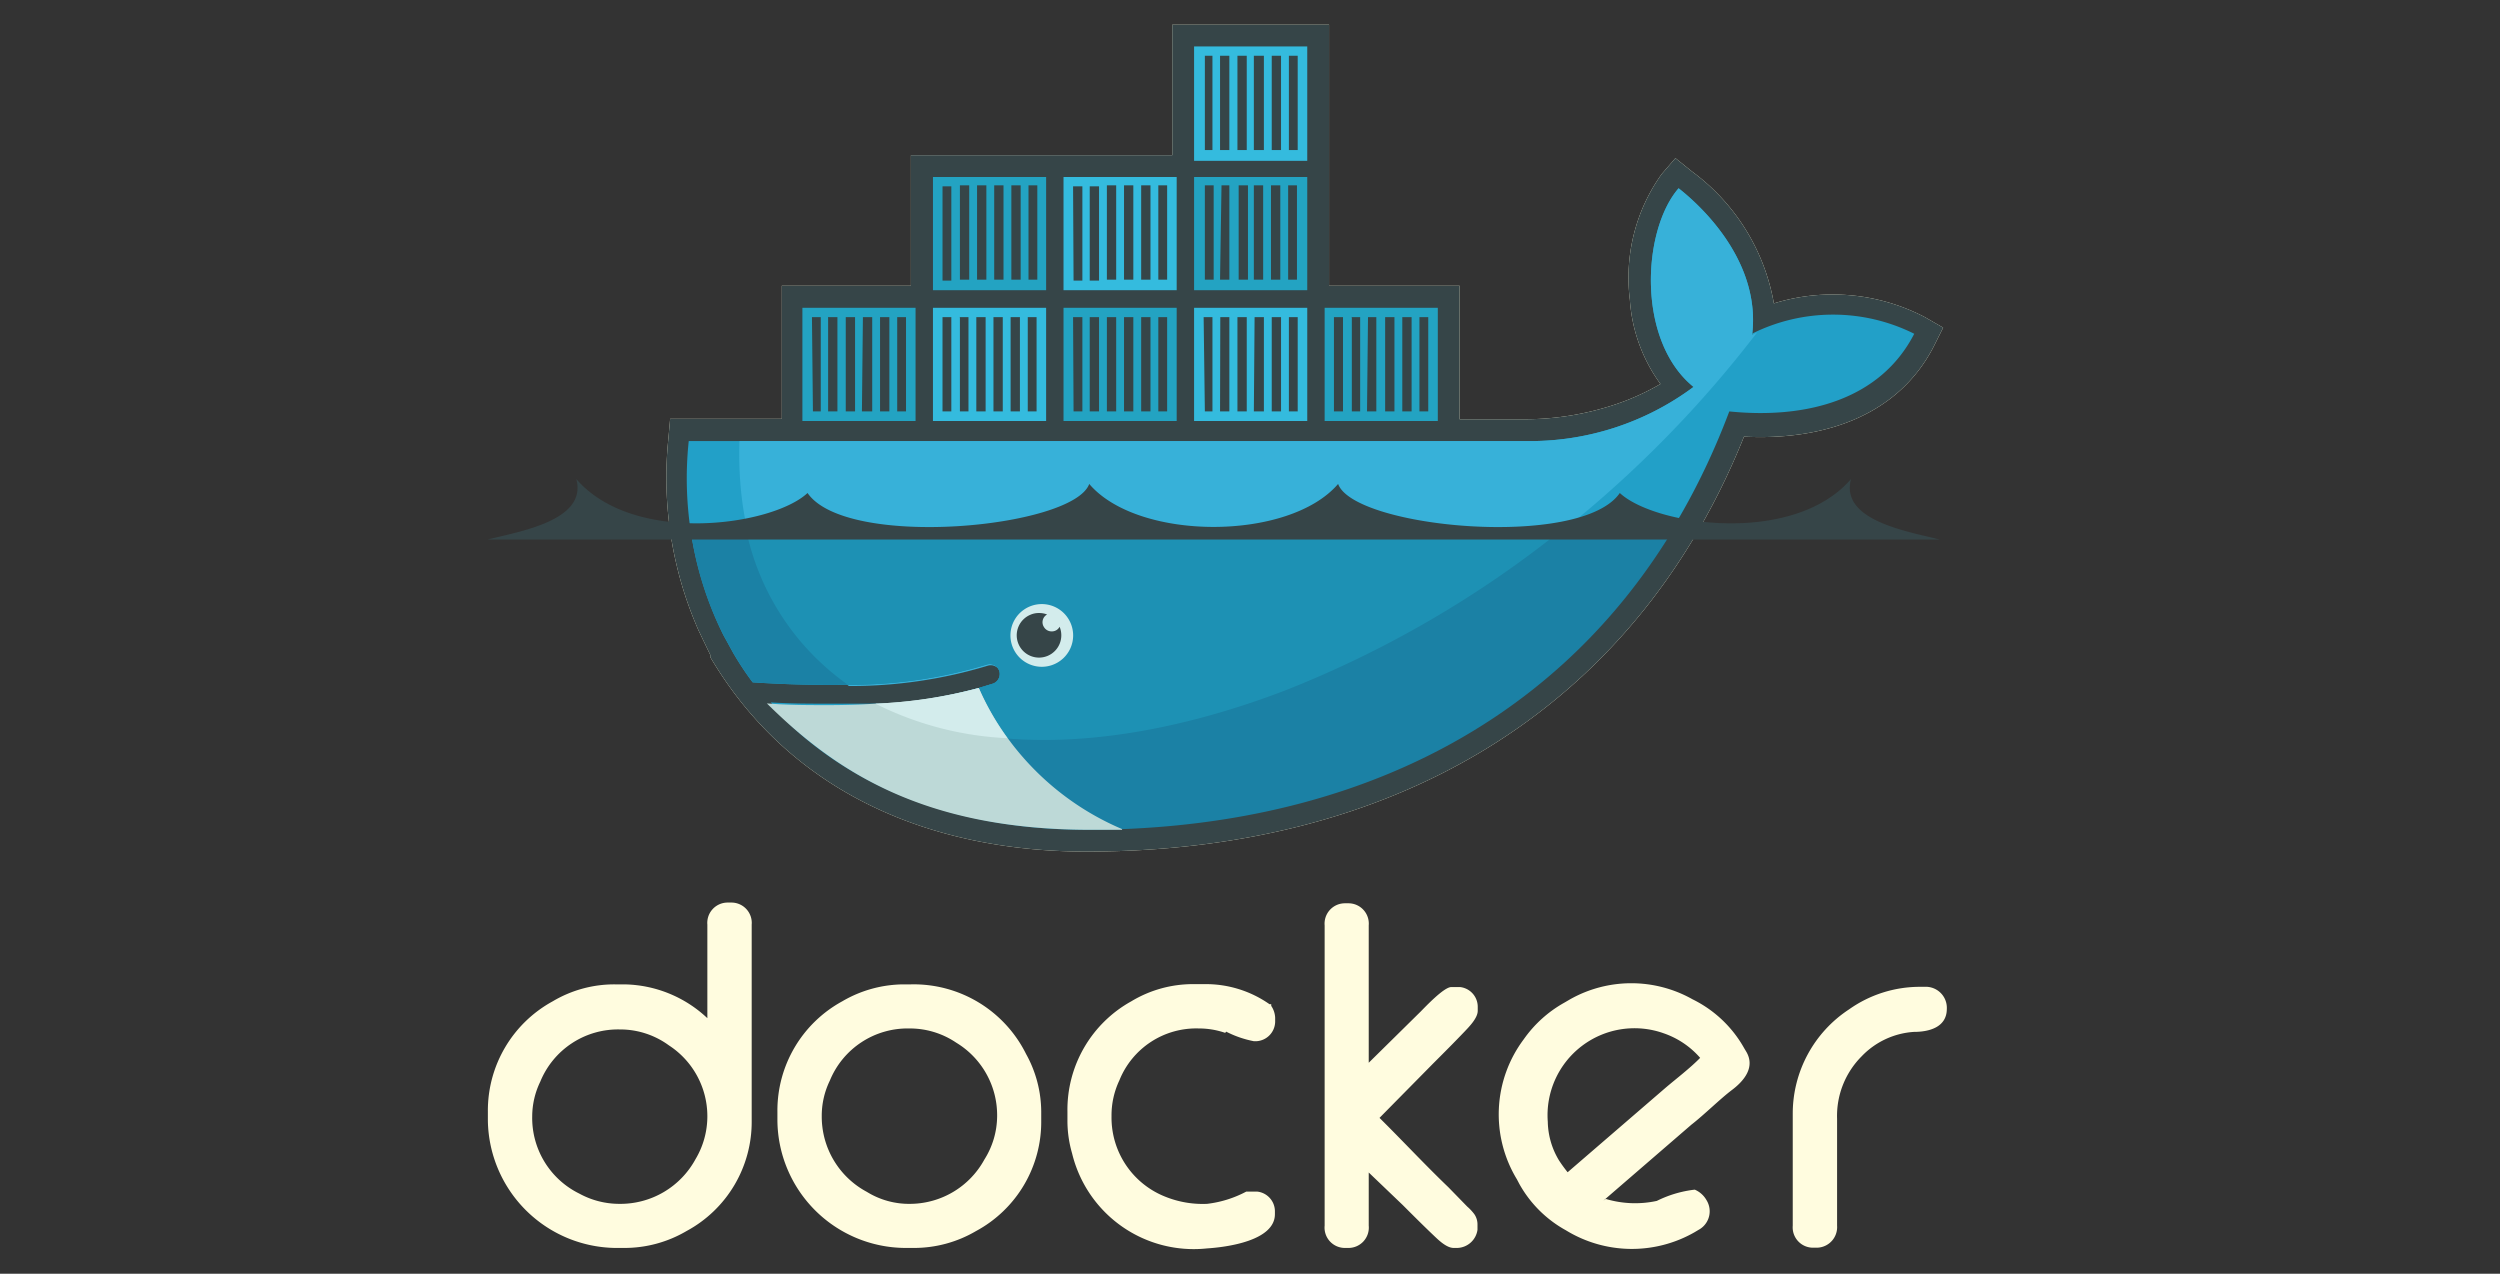 <svg id="Layer_1" data-name="Layer 1" xmlns="http://www.w3.org/2000/svg" viewBox="0 0 102.06 52"><rect x="0" y="0" width="102.06" height="52" fill="#333333" stroke="none"/><path d="M28.877,41.566v-3.82a.83.83,0,0,1,.757-.897q.036-.003.073-.003h.15a.83.83,0,0,1,.833.827q0.0.037-.003.073v8a5.06,5.06,0,0,1-2.66,4.51,5,5,0,0,1-2.55.69h-.36a5.278,5.278,0,0,1-5.2-5.2v-.36a5.08,5.08,0,0,1,2.65-4.51,4.91,4.91,0,0,1,2.55-.69h.36A5.05,5.05,0,0,1,28.877,41.566Zm-7.15,4a3.44,3.44,0,0,0,1.92,3.16,3.4,3.4,0,0,0,1.62.42,3.49,3.49,0,0,0,3.13-1.83,3.41,3.41,0,0,0,.48-1.75,3.45,3.45,0,0,0-1.57-2.89,3.37,3.37,0,0,0-2-.65,3.43,3.43,0,0,0-3.25,2.13A3.27,3.27,0,0,0,21.727,45.566Zm15.22-5.38h.24a5.12,5.12,0,0,1,4.7,2.84,4.89,4.89,0,0,1,.62,2.36v.36a5.06,5.06,0,0,1-2.66,4.51,5,5,0,0,1-2.55.69h-.36a5.25,5.25,0,0,1-5.2-5.2v-.36a5.08,5.08,0,0,1,2.65-4.51,5,5,0,0,1,2.55-.69Zm-3.4,5.38a3.48,3.48,0,0,0,1.84,3.09,3.27,3.27,0,0,0,1.78.49,3.47,3.47,0,0,0,3.02-1.81,3.35,3.35,0,0,0,.52-1.77,3.46,3.46,0,0,0-1.67-3,3.38,3.38,0,0,0-1.91-.58,3.43,3.43,0,0,0-3.25,2.13A3.28,3.28,0,0,0,33.547,45.566Zm16.47-3.4a3.25,3.25,0,0,0-1.07-.18,3.38,3.38,0,0,0-3.25,2.12,3.33,3.33,0,0,0-.32,1.46,3.47,3.47,0,0,0,2.2,3.29,4.09,4.09,0,0,0,1.7.29,4.53,4.53,0,0,0,1.6-.5h.45a.81.81,0,0,1,.72.79v.13c0,1.1-2,1.35-2.78,1.4a5.11,5.11,0,0,1-5.5-3.88,4.8,4.8,0,0,1-.19-1.36v-.36a5.06,5.06,0,0,1,2.61-4.49,4.87,4.87,0,0,1,2.55-.7h.45a4.53,4.53,0,0,1,2.64.82h.07v.07a.92.92,0,0,1,.16.48v.17a.81.81,0,0,1-.76.79h-.11a4.21,4.21,0,0,1-1.13-.39Zm5.86,1.22,2.12-2.09c.2-.2.95-1,1.25-1h.36a.81.81,0,0,1,.72.79v.18c0,.3-.36.66-.55.86-.42.44-.85.87-1.28,1.3l-2.18,2.21c.94.93,1.87,1.93,2.81,2.83l.77.79a2,2,0,0,1,.29.31.74.74,0,0,1,.13.41v.23a.86.86,0,0,1-.82.74h-.15c-.3,0-.63-.33-.84-.53-.42-.4-.83-.81-1.24-1.22l-1.39-1.33v2.17a.83.83,0,0,1-.83.91h-.14a.83.83,0,0,1-.83-.91v-12.26a.83.83,0,0,1,.757-.897q.036-.003.073-.003h.14a.83.83,0,0,1,.833.827q0.0.037-.003.073Zm22.51-3.1h.18a.86.86,0,0,1,.91.9c0,.75-.72.94-1.34.94a3.24,3.24,0,0,0-2.14,1,3.44,3.44,0,0,0-1,2.54v4.37a.84.84,0,0,1-.778.898q-.031.002-.062.002h-.14a.83.83,0,0,1-.833-.827q-0-.037.003-.073v-4.58a5.09,5.09,0,0,1,2.3-4.25,5,5,0,0,1,2.9-.92Zm-12.83,8.66a4.18,4.18,0,0,0,2.08.08,4.67,4.67,0,0,1,1.55-.46h0a1,1,0,0,1,.48.43.86.86,0,0,1-.277,1.184q-.031.019-.063.036l-.15.09a5.15,5.15,0,0,1-5.25-.08,4.86,4.86,0,0,1-1.9-1.89l-.1-.19a5.11,5.11,0,0,1,.28-5.72,5,5,0,0,1,1.65-1.49l.24-.14a5.09,5.09,0,0,1,5,0,4.88,4.88,0,0,1,2.11,2l.09.15c.36.63-.1,1.18-.59,1.55s-1.12,1-1.66,1.42l-3.59,3.1Zm-1.56-1.09,4-3.45c.46-.39,1-.8,1.41-1.22a3.47,3.47,0,0,0-1.48-1,3.55,3.55,0,0,0-4.74,3.61,3.15,3.15,0,0,0,.46,1.58A5.916,5.916,0,0,0,63.997,47.856Zm-9.74-36.19h5.33v5.45h2.69a11.69,11.69,0,0,0,3.71-.62,9.87,9.87,0,0,0,1.8-.82,6.57,6.57,0,0,1-1.25-3.44,7.27,7.27,0,0,1,1.3-5.13l.56-.65.67.54a8.51,8.51,0,0,1,3.35,5.39,8.11,8.11,0,0,1,6.18.57l.73.42-.38.76c-1.51,2.94-4.67,3.85-7.75,3.69-4.62,11.49-14.66,16.94-26.84,16.94-6.3,0-12.07-2.36-15.36-7.94v-.09l-.48-1a15.46,15.46,0,0,1-1.23-7.84l.07-.8h4.56v-5.43h5.27v-5.33h10.67v-5.33h6.4v10.66" style="fill:#fffcdf;fill-rule:evenodd"/><path d="M28.997,26.736v.09c3.29,5.58,9.06,7.94,15.36,7.94,12.18,0,22.22-5.45,26.84-16.94,3.08.16,6.24-.75,7.75-3.69l.38-.76-.73-.42a8.11,8.11,0,0,0-6.18-.57,8.51,8.51,0,0,0-3.35-5.39l-.67-.54-.56.65a7.27,7.27,0,0,0-1.3,5.13,6.57,6.57,0,0,0,1.25,3.44,9.866,9.866,0,0,1-1.8.82,11.69,11.69,0,0,1-3.71.62h-2.69v-5.45h-5.33V1.006h-6.4v5.33h-10.67v5.33h-5.27v5.43h-4.56l-.07.8a15.46,15.46,0,0,0,1.23,7.84Z" style="fill:#364548"/><path d="M71.527,13.686c.35-2.78-1.73-5-3-6-1.49,1.72-1.72,6.22.61,8.11a11.18,11.18,0,0,1-6.85,2.21h-34.17a14.44,14.44,0,0,0,1.42,7.93l.39.71a12.051,12.051,0,0,0,.8,1.21c1.41.09,2.7.12,3.89.1h0a19.28,19.28,0,0,0,5.67-.83.41.41,0,0,1,.51.27.42.42,0,0,1-.25.51l-.59.18h0a17.14,17.14,0,0,1-3.92.64h-2.27c-.71,0-1.48,0-2.3-.05h0c2.85,3.2,7.3,5.12,12.88,5.12,11.8,0,21.82-5.24,26.25-17,3.15.32,6.17-.48,7.55-3.17a7.42,7.42,0,0,0-6.63,0" style="fill:#22a0c8;fill-rule:evenodd"/><path d="M71.527,13.686c.35-2.78-1.73-5-3-6-1.49,1.72-1.72,6.22.61,8.11a11.18,11.18,0,0,1-6.85,2.21h-32.1c-.14,4.48,1.52,7.89,4.47,10h0a19.28,19.28,0,0,0,5.67-.83.41.41,0,0,1,.51.27.42.42,0,0,1-.25.51l-.59.18h0a18.67,18.67,0,0,1-4,.67h0c4,2.06,9.84,2.06,16.52-.51a46.43,46.43,0,0,0,19.22-14.73l-.21.11" style="fill:#37b1d9;fill-rule:evenodd"/><path d="M28.187,21.566a13.66,13.66,0,0,0,1.35,4.37l.39.71a12.051,12.051,0,0,0,.8,1.21c1.41.09,2.7.12,3.89.1a19.28,19.28,0,0,0,5.67-.83.41.41,0,0,1,.51.27.42.42,0,0,1-.25.51l-.59.18h0a18.61,18.61,0,0,1-4,.66h-.2c-.62,0-1.28.06-2,.06s-1.5,0-2.32-.06c2.84,3.2,7.32,5.13,12.9,5.13,10.1,0,18.9-3.84,24-12.31h-40.15" style="fill:#1b81a5;fill-rule:evenodd"/><path d="M30.447,21.566a10.31,10.31,0,0,0,4.17,6.39,19.28,19.28,0,0,0,5.67-.83.41.41,0,0,1,.51.27.42.42,0,0,1-.25.51l-.59.18h0a18.91,18.91,0,0,1-4.05.66c4,2.06,9.83,2,16.51-.54a43.66,43.66,0,0,0,11.42-6.64h-33.39" style="fill:#1d91b4;fill-rule:evenodd"/><path d="M32.757,12.566h4.62v4.62h-4.62Zm.39.38h.36v3.85h-.32Zm.68,0h.36v3.85h-.38v-3.86Zm.7,0h.38v3.85h-.38Zm.7,0h.38v3.85h-.42Zm.7,0h.38v3.85h-.38v-3.85Zm.7,0h.36v3.85h-.36Zm1.46-5.72h4.62v4.62h-4.62Zm.39.38h.36v3.85h-.36Zm.71-.04h.38v3.85h-.38Zm.7,0h.38v3.85h-.38Zm.7,0h.38v3.85h-.38Zm.7,0h.38v3.85h-.38Zm.7,0h.36v3.85h-.36Z" style="fill:#23a3c2;fill-rule:evenodd"/><path d="M38.087,12.566h4.62v4.62h-4.62Zm.39.38h.36v3.85h-.36Zm.68,0h.38v3.85h-.35v-3.86Zm.7,0h.38v3.85h-.38Zm.7,0h.38v3.85h-.38Zm.7,0h.38v3.85h-.38Zm.7,0h.36v3.85h-.36Z" style="fill:#34bbde;fill-rule:evenodd"/><path d="M43.417,12.566h4.62v4.62h-4.62Zm.39.38h.38v3.85h-.36Zm.68,0h.38v3.85h-.38Zm.7,0h.38v3.85h-.38Zm.7,0h.38v3.85h-.38Zm.7,0h.38v3.85h-.38Zm.7,0h.36v3.85h-.36Z" style="fill:#23a3c2;fill-rule:evenodd"/><path d="M43.417,7.226h4.62v4.62h-4.62Zm.39.38h.38v3.85h-.36Zm.68,0h.38v3.85h-.38Zm.7-.04h.38v3.85h-.38Zm.7,0h.38v3.85h-.38Zm.7,0h.38v3.85h-.38Zm.7,0h.36v3.85h-.36Zm1.46,5h4.62v4.62h-4.62Zm.39.38h.36v3.85h-.31Zm.68,0h.37v3.85h-.38Zm.7,0h.38v3.85h-.38Zm.7,0h.38v3.85h-.41Zm.7,0h.38v3.85h-.38Zm.7,0h.36v3.85h-.36Z" style="fill:#34bbde;fill-rule:evenodd"/><path d="M48.747,7.226h4.62v4.62h-4.62Zm.44.34h.36v3.85h-.36Zm.68,0h.32v3.85h-.38Zm.7,0h.38v3.85h-.38Zm.62,0h.38v3.85h-.38Zm.7,0h.38v3.85h-.38Zm.7,0h.36v3.85h-.36Z" style="fill:#23a3c2;fill-rule:evenodd"/><path d="M48.747,1.896h4.62v4.67h-4.62Zm.39.38h.36v3.85h-.31v-3.85Zm.68,0h.37v3.85h-.38v-3.85Zm.7,0h.38v3.85h-.38Zm.7,0h.38v3.85h-.41v-3.85Zm.7,0h.38v3.85h-.38Zm.7,0h.36v3.85h-.36Z" style="fill:#34bbde;fill-rule:evenodd"/><path d="M54.077,12.566h4.62v4.62h-4.62Zm.38.38h.37v3.85h-.37v-3.85Zm.69,0h.38v3.85h-.34v-3.86Zm.7,0h.34v3.85h-.38Zm.7,0h.38v3.85h-.38Zm.7,0h.38v3.85h-.38Zm.7,0h.36v3.85h-.36Z" style="fill:#23a3c2;fill-rule:evenodd"/><path d="M42.417,24.666a1.28,1.28,0,1,1,0,2.55h0a1.28,1.28,0,0,1,0-2.55" style="fill:#d3ecec;fill-rule:evenodd"/><path d="M42.417,25.026a.88.88,0,0,1,.33.06.36.36,0,0,0-.143.489l.013.021a.36.36,0,0,0,.32.18.35.35,0,0,0,.32-.19.91.91,0,1,1-1.19-.49h0a.84.84,0,0,1,.35-.07m-22.54-3h59.31c-1.29-.33-4.08-.77-3.62-2.47-2.35,2.72-8,1.91-9.44.57-1.59,2.31-10.85,1.43-11.5-.37-2,2.34-8.17,2.34-10.16,0-.65,1.8-9.91,2.68-11.5.37-1.43,1.34-7.09,2.15-9.44-.57.46,1.7-2.33,2.14-3.62,2.47" style="fill:#364548;fill-rule:evenodd"/><path d="M45.807,33.846a11.18,11.18,0,0,1-5.85-5.76,19.26,19.26,0,0,1-4.22.64q-.93.06-1.95.06c-.78,0-1.61,0-2.48-.07,2.88,2.85,6.45,5.12,13.05,5.16h1.45" style="fill:#bdd9d7;fill-rule:evenodd"/><path d="M41.127,30.136a10.5,10.5,0,0,1-1.17-2.05,19.26,19.26,0,0,1-4.22.64,13.33,13.33,0,0,0,5.39,1.41" style="fill:#d3ecec;fill-rule:evenodd"/></svg>